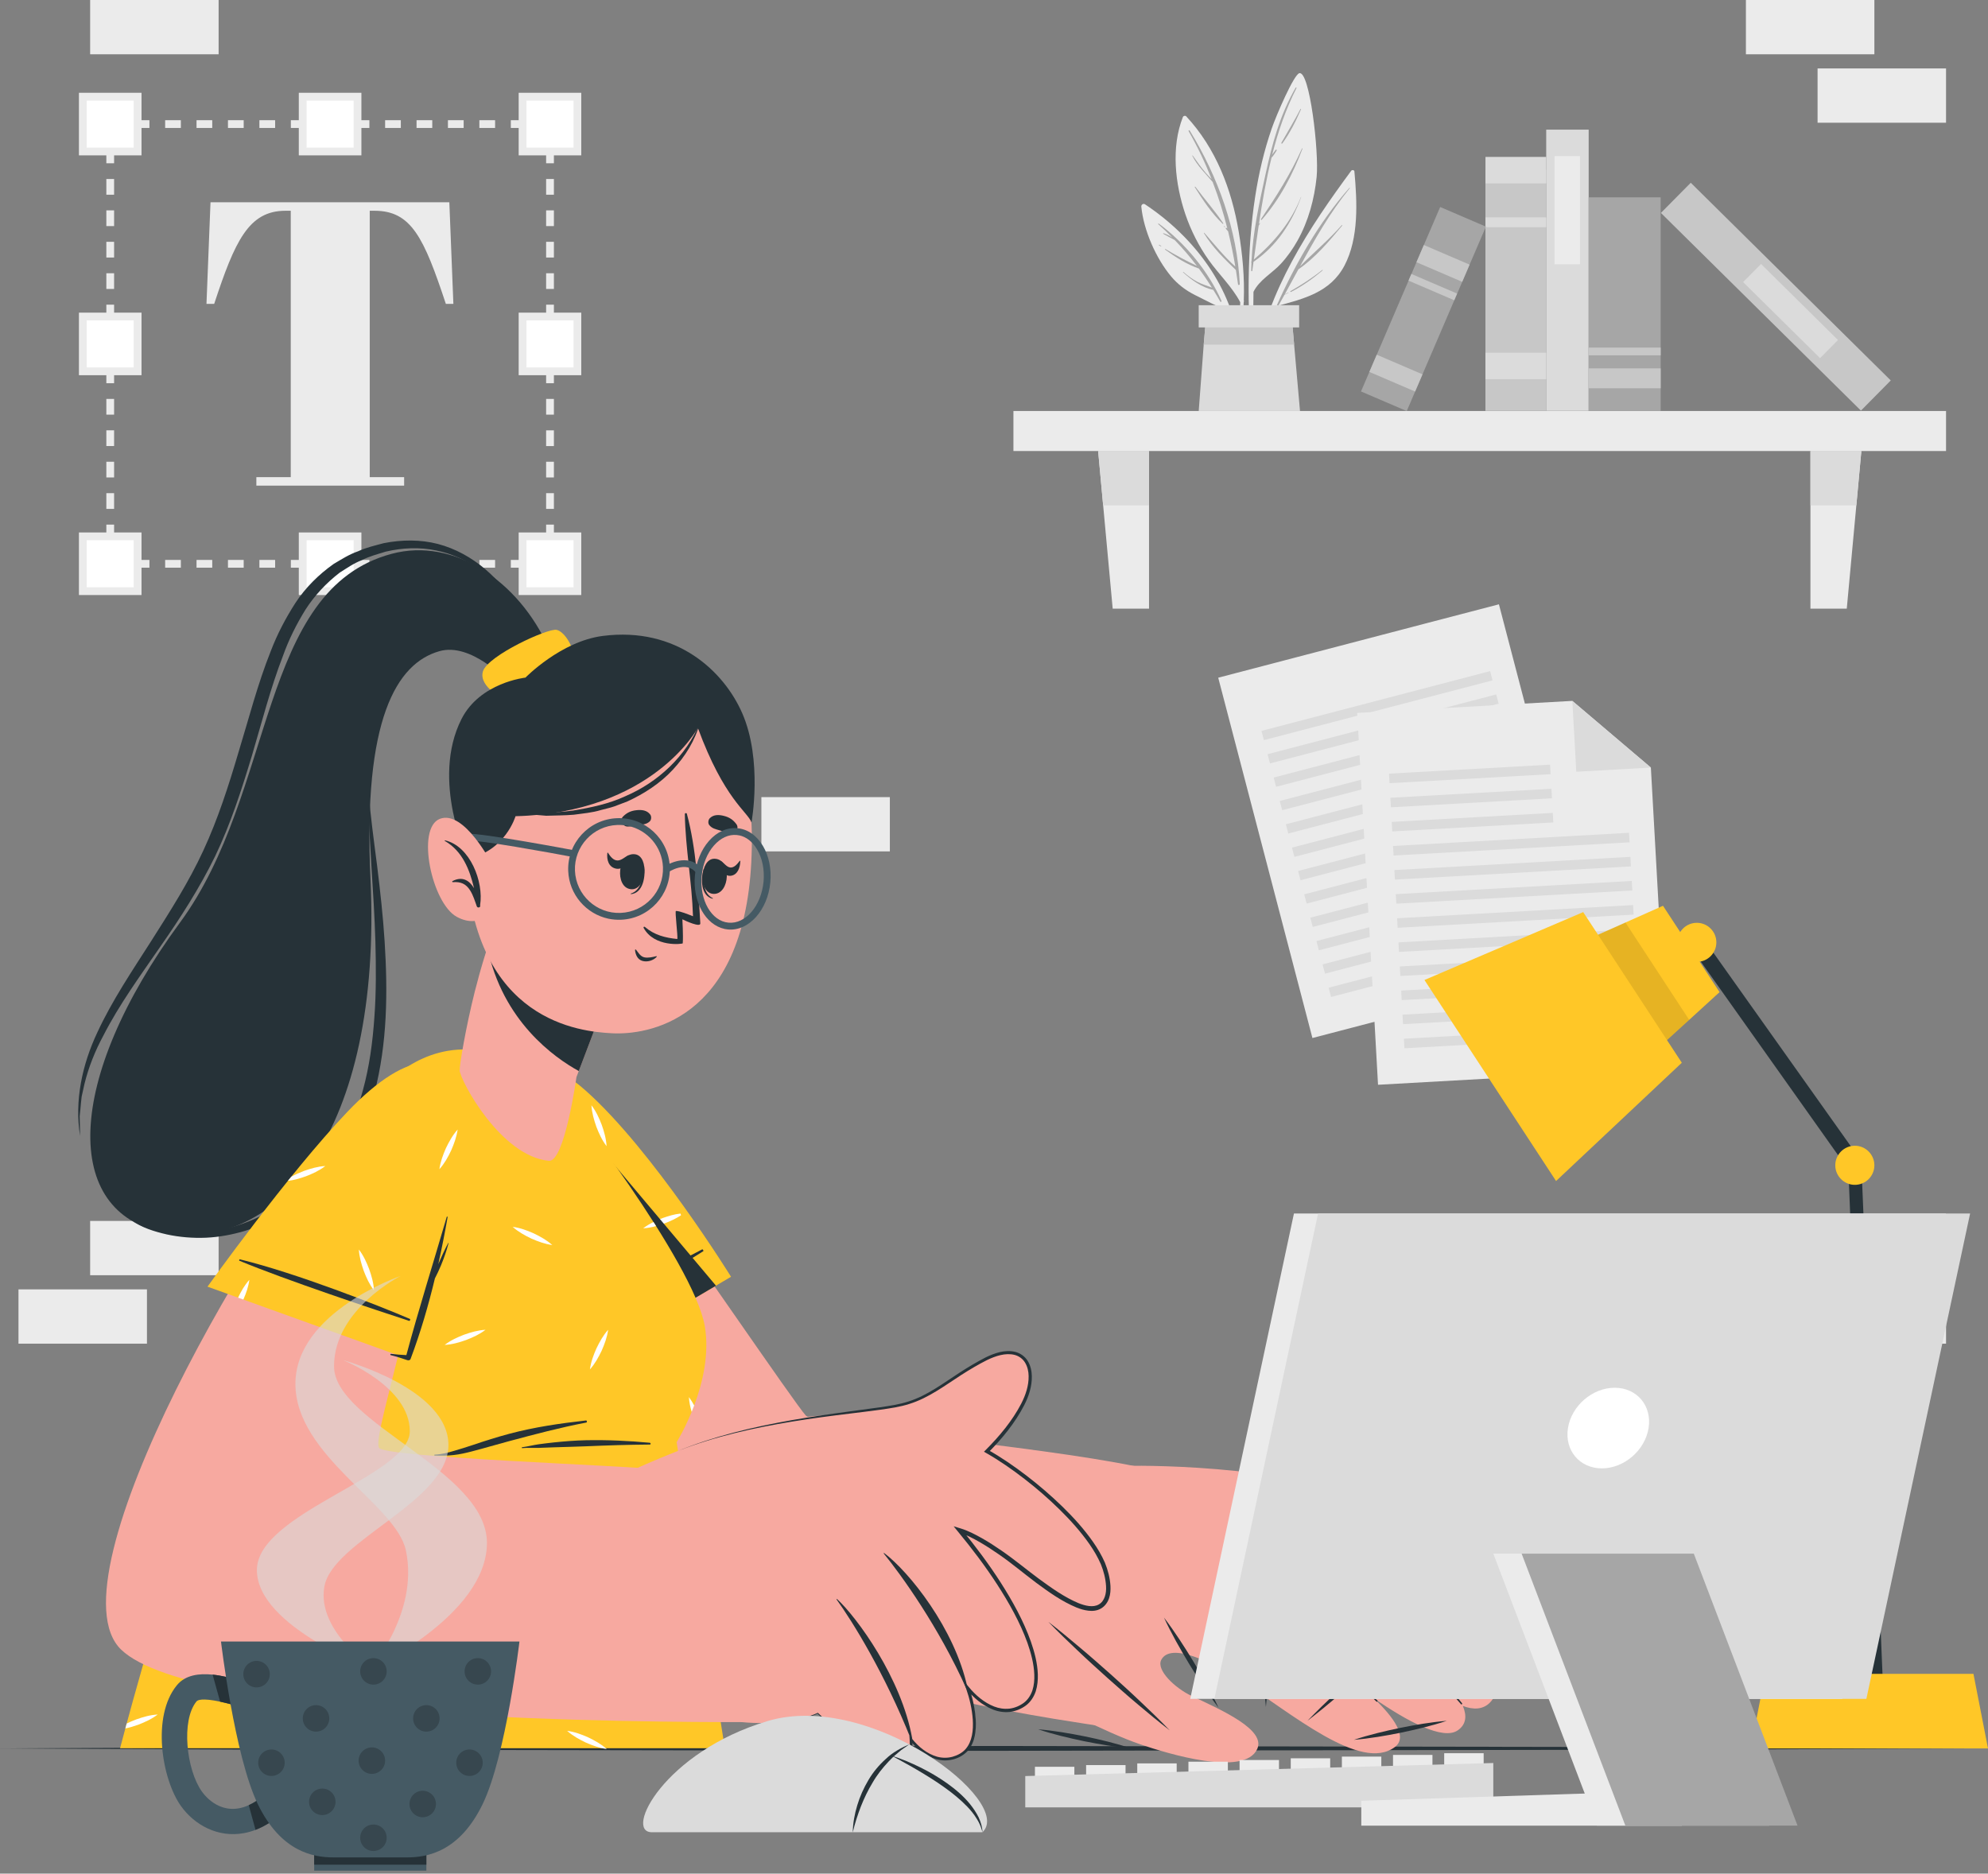 <?xml version="1.0" encoding="UTF-8"?> <svg xmlns="http://www.w3.org/2000/svg" width="122" height="115" viewBox="0 0 122 115" fill="none"><rect x="0" y="0" width="122" height="115" fill="#808080" stroke="none"/><g clip-path="url(#clip0_400_187)"><path d="M33.992 34.843H33.277V34.367H33.515V34.128H33.992V34.843Z" fill="#EBEBEB"></path><path d="M32.312 34.843H31.348V34.367H32.312V34.843ZM30.383 34.843H29.418V34.367H30.383V34.843ZM28.454 34.843H27.489V34.367H28.454V34.843ZM26.527 34.843H25.563V34.367H26.527V34.843ZM24.598 34.843H23.634V34.367H24.598V34.843ZM22.669 34.843H21.704V34.367H22.669V34.843ZM20.74 34.843H19.775V34.367H20.74V34.843ZM18.813 34.843H17.849V34.367H18.813V34.843ZM16.884 34.843H15.919V34.367H16.884V34.843ZM14.955 34.843H13.99V34.367H14.955V34.843ZM13.025 34.843H12.061V34.367H13.025V34.843ZM11.099 34.843H10.135V34.367H11.099V34.843ZM9.17 34.843H8.205V34.367H9.17V34.843Z" fill="#EBEBEB"></path><path d="M7.241 34.843H6.526V34.128H7.002V34.367H7.241V34.843Z" fill="#EBEBEB"></path><path d="M7.002 33.164H6.526V32.199H7.002V33.164ZM7.002 31.235H6.526V30.27H7.002V31.235ZM7.002 29.305H6.526V28.341H7.002V29.305ZM7.002 27.376H6.526V26.412H7.002V27.376ZM7.002 25.45H6.526V24.485H7.002V25.45ZM7.002 23.52H6.526V22.556H7.002V23.52ZM7.002 21.591H6.526V20.627H7.002V21.591ZM7.002 19.665H6.526V18.7H7.002V19.665ZM7.002 17.736H6.526V16.771H7.002V17.736ZM7.002 15.806H6.526V14.842H7.002V15.806ZM7.002 13.877H6.526V12.912H7.002V13.877ZM7.002 11.951H6.526V10.986H7.002V11.951ZM7.002 10.021H6.526V9.057H7.002V10.021Z" fill="#EBEBEB"></path><path d="M7.002 8.092H6.526V7.378H7.241V7.854H7.002V8.092Z" fill="#EBEBEB"></path><path d="M32.312 7.854H31.348V7.378H32.312V7.854ZM30.383 7.854H29.418V7.378H30.383V7.854ZM28.454 7.854H27.489V7.378H28.454V7.854ZM26.527 7.854H25.563V7.378H26.527V7.854ZM24.598 7.854H23.634V7.378H24.598V7.854ZM22.669 7.854H21.704V7.378H22.669V7.854ZM20.74 7.854H19.775V7.378H20.74V7.854ZM18.813 7.854H17.849V7.378H18.813V7.854ZM16.884 7.854H15.919V7.378H16.884V7.854ZM14.955 7.854H13.99V7.378H14.955V7.854ZM13.025 7.854H12.061V7.378H13.025V7.854ZM11.099 7.854H10.135V7.378H11.099V7.854ZM9.17 7.854H8.205V7.378H9.17V7.854Z" fill="#EBEBEB"></path><path d="M33.992 8.092H33.515V7.854H33.277V7.378H33.992V8.092Z" fill="#EBEBEB"></path><path d="M33.992 33.164H33.515V32.199H33.992V33.164ZM33.992 31.235H33.515V30.27H33.992V31.235ZM33.992 29.305H33.515V28.341H33.992V29.305ZM33.992 27.379H33.515V26.414H33.992V27.379ZM33.992 25.45H33.515V24.485H33.992V25.45ZM33.992 23.52H33.515V22.556H33.992V23.52ZM33.992 21.591H33.515V20.627H33.992V21.591ZM33.992 19.665H33.515V18.7H33.992V19.665ZM33.992 17.736H33.515V16.771H33.992V17.736ZM33.992 15.806H33.515V14.842H33.992V15.806ZM33.992 13.877H33.515V12.912H33.992V13.877ZM33.992 11.951H33.515V10.986H33.992V11.951ZM33.992 10.021H33.515V9.057H33.992V10.021Z" fill="#EBEBEB"></path><path d="M8.446 32.923H5.082V36.287H8.446V32.923Z" fill="white"></path><path d="M8.685 36.522H4.844V32.681H8.685V36.522ZM5.32 36.046H8.205V33.158H5.32V36.046Z" fill="#EBEBEB"></path><path d="M8.446 19.43H5.082V22.794H8.446V19.43Z" fill="white"></path><path d="M8.685 23.029H4.844V19.189H8.685V23.029ZM5.32 22.553H8.205V19.665H5.32V22.553Z" fill="#EBEBEB"></path><path d="M8.447 5.934H5.082V9.298H8.447V5.934Z" fill="white"></path><path d="M8.685 9.536H4.844V5.695H8.685V9.536ZM5.32 9.06H8.205V6.175H5.32V9.06Z" fill="#EBEBEB"></path><path d="M35.436 32.923H32.071V36.287H35.436V32.923Z" fill="white"></path><path d="M35.671 36.522H31.83V32.681H35.671V36.522ZM32.309 36.046H35.197V33.158H32.309V36.046Z" fill="#EBEBEB"></path><path d="M35.436 19.43H32.071V22.794H35.436V19.43Z" fill="white"></path><path d="M35.671 23.029H31.83V19.189H35.671V23.029ZM32.309 22.553H35.197V19.665H32.309V22.553Z" fill="#EBEBEB"></path><path d="M35.436 5.934H32.071V9.298H35.436V5.934Z" fill="white"></path><path d="M35.671 9.536H31.83V5.695H35.671V9.536ZM32.309 9.06H35.197V6.175H32.309V9.06Z" fill="#EBEBEB"></path><path d="M21.942 5.934H18.578V9.298H21.942V5.934Z" fill="white"></path><path d="M22.178 9.536H18.337V5.695H22.178V9.536ZM18.816 9.06H21.704V6.175H18.816V9.06Z" fill="#EBEBEB"></path><path d="M21.942 32.923H18.578V36.287H21.942V32.923Z" fill="white"></path><path d="M22.178 36.522H18.337V32.681H22.178V36.522ZM18.816 36.046H21.704V33.158H18.816V36.046Z" fill="#EBEBEB"></path><path d="M27.834 18.65H27.361C26.018 14.601 25.25 12.936 22.987 12.936H22.69V29.285H24.801V29.806H15.732V29.285H17.843V12.936H17.518C15.258 12.936 14.413 14.8 13.145 18.65H12.671L12.918 12.415H27.575L27.823 18.65H27.834Z" fill="#EBEBEB"></path><path d="M13.416 74.938H5.532V78.27H13.416V74.938Z" fill="#EBEBEB"></path><path d="M54.609 48.926H46.725V52.257H54.609V48.926Z" fill="#EBEBEB"></path><path d="M9.018 79.139H1.134V82.471H9.018V79.139Z" fill="#EBEBEB"></path><path d="M119.425 79.139H111.541V82.471H119.425V79.139Z" fill="#EBEBEB"></path><path d="M115.027 0H107.143V3.332H115.027V0Z" fill="#EBEBEB"></path><path d="M119.425 4.201H111.541V7.533H119.425V4.201Z" fill="#EBEBEB"></path><path d="M13.416 0H5.532V3.332H13.416V0Z" fill="#EBEBEB"></path><path d="M119.425 25.226H62.192V27.683H119.425V25.226Z" fill="#EBEBEB"></path><path d="M70.514 37.359H68.284L67.391 27.686H70.514V37.359Z" fill="#EBEBEB"></path><path d="M111.103 37.359H113.333L114.229 27.686H111.103V37.359Z" fill="#EBEBEB"></path><path d="M67.391 27.686H70.514V31.017H67.697L67.391 27.686Z" fill="#DBDBDB"></path><path d="M114.226 27.686L113.92 31.017H111.106V27.686H114.226Z" fill="#DBDBDB"></path><path d="M82.918 10.486C80.378 13.925 77.731 17.917 77.085 22.231C77.076 22.297 77.183 22.318 77.198 22.252C77.493 21.07 77.865 19.921 78.321 18.798C79.991 18.34 81.628 17.962 82.507 16.303C83.4 14.601 83.287 12.379 83.117 10.522C83.105 10.423 82.971 10.417 82.918 10.483V10.486Z" fill="#EBEBEB"></path><path d="M78.344 18.766C79.484 16.205 80.949 13.636 82.81 11.531C82.822 11.516 82.843 11.537 82.831 11.552C81.613 13.052 80.687 14.684 79.782 16.345C80.622 15.491 81.545 14.726 82.34 13.82C82.355 13.803 82.381 13.829 82.367 13.847C81.575 14.797 80.711 15.827 79.681 16.53C79.404 17.039 79.124 17.551 78.844 18.063C78.913 18.024 78.984 17.989 79.056 17.956C79.068 17.95 79.08 17.968 79.068 17.974C78.99 18.012 78.913 18.054 78.829 18.09C78.695 18.331 78.564 18.575 78.425 18.816C78.395 18.87 78.32 18.822 78.344 18.769V18.766Z" fill="#A6A6A6"></path><path d="M79.193 17.872C79.874 17.482 80.529 17.063 81.143 16.571C81.161 16.556 81.184 16.58 81.166 16.595C80.565 17.104 79.925 17.56 79.222 17.92C79.19 17.935 79.163 17.89 79.196 17.872H79.193Z" fill="#A6A6A6"></path><path d="M76.808 22.19C76.814 22.243 76.903 22.24 76.9 22.187C76.912 20.767 76.9 19.341 76.924 17.912C77.287 17.176 78.07 16.771 78.612 16.182C79.005 15.756 79.339 15.277 79.625 14.77C80.297 13.568 80.661 12.219 80.801 10.852C80.95 9.334 80.375 4.32 79.735 4.493C79.401 4.582 78.326 7.065 78.044 7.887C77.576 9.239 77.249 10.638 77.031 12.049C76.513 15.393 76.555 18.826 76.808 22.187V22.19Z" fill="#EBEBEB"></path><path d="M76.796 16.062C76.796 16.062 76.799 16.059 76.802 16.056C76.88 14.258 77.284 12.445 77.663 10.7C78.07 8.822 78.547 7.053 79.514 5.38C79.532 5.35 79.58 5.377 79.562 5.407C78.904 6.702 78.434 8.077 78.073 9.492C78.139 9.39 78.216 9.295 78.285 9.2C78.312 9.161 78.374 9.2 78.347 9.236C78.252 9.378 78.166 9.542 78.047 9.661C78.044 9.664 78.038 9.667 78.035 9.667C77.701 11.01 77.463 12.383 77.258 13.752C77.273 13.734 77.287 13.716 77.302 13.698C77.314 13.687 77.329 13.701 77.323 13.713C77.299 13.758 77.27 13.803 77.243 13.85C77.139 14.547 77.043 15.241 76.948 15.928C78.187 14.871 79.243 13.624 79.839 12.088C79.839 12.082 79.854 12.085 79.851 12.091C79.267 13.684 78.347 15.101 76.927 16.068C76.9 16.253 76.877 16.438 76.85 16.622C76.844 16.661 76.784 16.649 76.784 16.613C76.784 16.449 76.793 16.286 76.799 16.122C76.781 16.107 76.772 16.08 76.796 16.062Z" fill="#A6A6A6"></path><path d="M77.38 13.457C78.327 12.046 79.208 10.673 79.902 9.113C79.91 9.095 79.94 9.107 79.931 9.125C79.348 10.676 78.532 12.245 77.427 13.493C77.404 13.52 77.362 13.484 77.38 13.457Z" fill="#A6A6A6"></path><path d="M78.636 8.765C79.029 8.071 79.44 7.398 79.809 6.69C79.818 6.669 79.848 6.69 79.839 6.708C79.529 7.431 79.16 8.164 78.696 8.801C78.669 8.836 78.612 8.807 78.636 8.765Z" fill="#A6A6A6"></path><path d="M78.485 9.069C78.485 9.069 78.494 9.081 78.485 9.081C78.475 9.081 78.475 9.069 78.485 9.069Z" fill="#A6A6A6"></path><path d="M76.111 18.551C76.088 19.492 75.986 20.433 75.781 21.35C75.796 21.451 75.811 21.552 75.826 21.657C76.123 20.639 76.278 19.593 76.326 18.537C76.341 18.507 76.35 18.477 76.329 18.441C76.382 17.03 76.251 15.607 76.016 14.21C75.576 11.6 74.614 9.096 72.795 7.139C72.738 7.08 72.622 7.11 72.592 7.181C71.857 9.048 72.113 11.278 72.741 13.142C73.081 14.145 73.569 15.11 74.185 15.973C74.81 16.851 75.605 17.593 76.114 18.554L76.111 18.551Z" fill="#EBEBEB"></path><path d="M73.009 8.012C74.733 10.813 75.936 14.133 76.082 17.441C76.082 17.5 75.986 17.515 75.978 17.456C75.936 17.158 75.891 16.863 75.844 16.571C75.129 15.887 74.397 15.166 73.884 14.312C73.876 14.297 73.896 14.279 73.908 14.294C74.531 15.002 75.108 15.732 75.811 16.363C75.686 15.63 75.54 14.913 75.367 14.201C75.32 14.148 75.275 14.094 75.23 14.041C75.2 14.005 75.251 13.954 75.281 13.99C75.296 14.005 75.308 14.02 75.323 14.035C75.078 13.061 74.781 12.108 74.42 11.171C73.98 10.646 73.491 10.194 73.17 9.563C73.161 9.548 73.182 9.536 73.194 9.548C73.45 9.908 73.7 10.271 73.992 10.608C74.108 10.742 74.236 10.867 74.355 10.995C73.962 9.995 73.497 9.015 72.944 8.05C72.92 8.006 72.985 7.97 73.009 8.012Z" fill="#A6A6A6"></path><path d="M73.357 11.466C73.914 12.216 74.551 12.933 75.069 13.707C75.084 13.728 75.052 13.752 75.034 13.734C74.367 13.109 73.804 12.255 73.322 11.486C73.307 11.463 73.343 11.442 73.36 11.466H73.357Z" fill="#A6A6A6"></path><path d="M75.147 13.883L75.171 13.907C75.188 13.925 75.162 13.949 75.144 13.934L75.12 13.91C75.102 13.892 75.129 13.868 75.147 13.883Z" fill="#A6A6A6"></path><path d="M70.041 12.686C70.18 14.127 70.937 15.848 71.863 16.959C72.273 17.45 72.768 17.825 73.339 18.111C73.98 18.427 74.649 18.793 75.31 19.052C75.62 19.841 75.855 20.668 76.007 21.529C76.028 21.457 76.049 21.383 76.07 21.308C75.644 17.661 73.286 14.544 70.267 12.54C70.16 12.469 70.029 12.561 70.041 12.683V12.686Z" fill="#EBEBEB"></path><path d="M71.083 13.764C71.062 13.746 71.089 13.707 71.112 13.725C72.711 14.91 74.155 16.64 74.959 18.465C74.98 18.516 74.912 18.557 74.885 18.51C74.745 18.263 74.602 18.024 74.456 17.789C73.768 17.658 73.113 17.176 72.604 16.715C72.589 16.703 72.61 16.682 72.625 16.694C72.893 16.929 73.179 17.143 73.497 17.307C73.777 17.45 74.081 17.539 74.373 17.652C74.117 17.247 73.852 16.857 73.572 16.482C72.83 16.229 72.125 15.774 71.499 15.318C71.479 15.303 71.499 15.271 71.52 15.285C72.154 15.666 72.783 16.003 73.447 16.316C73.03 15.762 72.577 15.238 72.089 14.732C71.854 14.607 71.619 14.485 71.389 14.351C71.371 14.339 71.383 14.309 71.404 14.315C71.586 14.374 71.77 14.47 71.94 14.577C71.666 14.3 71.386 14.029 71.086 13.764H71.083Z" fill="#A6A6A6"></path><path d="M71.148 15.024C71.19 15.05 71.228 15.074 71.264 15.107C71.276 15.116 71.261 15.131 71.249 15.125C71.205 15.107 71.169 15.083 71.127 15.056C71.106 15.044 71.127 15.009 71.148 15.024Z" fill="#A6A6A6"></path><path d="M79.779 25.227H73.563L73.869 21.154L73.986 19.823H79.303L79.419 21.154L79.779 25.227Z" fill="#DBDBDB"></path><path d="M79.419 21.154H73.869L73.985 19.823H79.303L79.419 21.154Z" fill="#C7C7C7"></path><path d="M79.726 18.733H73.563V20.096H79.726V18.733Z" fill="#DBDBDB"></path><path d="M94.886 25.22V10.423H91.158V25.22H94.886Z" fill="#C7C7C7"></path><path d="M94.889 11.257V9.631H91.161V11.257H94.889Z" fill="#DBDBDB"></path><path d="M94.889 13.945V13.341H91.161V13.945H94.889Z" fill="#DBDBDB"></path><path d="M94.886 23.276V21.651H91.158V23.276H94.886Z" fill="#DBDBDB"></path><path d="M97.494 25.218V7.958H94.889V25.218H97.494Z" fill="#DBDBDB"></path><path d="M96.961 16.22V9.581H95.398V16.22H96.961Z" fill="#EBEBEB"></path><path d="M116.033 23.351L103.759 11.217L101.927 13.069L114.202 25.203L116.033 23.351Z" fill="#C7C7C7"></path><path d="M112.794 20.87L108.072 16.202L106.973 17.314L111.695 21.982L112.794 20.87Z" fill="#DBDBDB"></path><path d="M101.912 25.224V12.112H97.491V25.224H101.912Z" fill="#A6A6A6"></path><path d="M101.912 23.83V22.609H97.491V23.83H101.912Z" fill="#C7C7C7"></path><path d="M101.912 21.809V21.335H97.491V21.809H101.912Z" fill="#C7C7C7"></path><path d="M86.329 25.231L91.188 13.91L88.381 12.705L83.522 24.026L86.329 25.231Z" fill="#A6A6A6"></path><path d="M86.843 24.032L87.296 22.976L84.489 21.771L84.036 22.827L86.843 24.032Z" fill="#C7C7C7"></path><path d="M89.733 17.298L90.186 16.242L87.379 15.037L86.925 16.093L89.733 17.298Z" fill="#C7C7C7"></path><path d="M89.244 18.429L89.42 18.019L86.613 16.814L86.437 17.224L89.244 18.429Z" fill="#C7C7C7"></path><path d="M97.771 59.206L80.541 63.711L74.76 41.596L87.55 38.249L91.986 37.091L93.088 41.304L97.771 59.206Z" fill="#EBEBEB"></path><path d="M77.562 45.427L91.596 41.759L91.447 41.191L77.414 44.86L77.562 45.427Z" fill="#DBDBDB"></path><path d="M77.934 46.858L91.968 43.19L91.82 42.622L77.786 46.291L77.934 46.858Z" fill="#DBDBDB"></path><path d="M78.311 48.292L92.345 44.623L92.196 44.056L78.163 47.724L78.311 48.292Z" fill="#DBDBDB"></path><path d="M78.685 49.728L92.719 46.06L92.57 45.492L78.536 49.161L78.685 49.728Z" fill="#DBDBDB"></path><path d="M79.061 51.159L93.094 47.49L92.946 46.923L78.912 50.592L79.061 51.159Z" fill="#DBDBDB"></path><path d="M79.434 52.593L93.468 48.924L93.319 48.357L79.285 52.025L79.434 52.593Z" fill="#DBDBDB"></path><path d="M79.809 54.026L93.843 50.358L93.695 49.791L79.661 53.459L79.809 54.026Z" fill="#DBDBDB"></path><path d="M80.186 55.459L94.22 51.791L94.071 51.223L80.038 54.892L80.186 55.459Z" fill="#DBDBDB"></path><path d="M80.562 56.893L94.596 53.224L94.448 52.657L80.414 56.325L80.562 56.893Z" fill="#DBDBDB"></path><path d="M80.935 58.327L94.969 54.658L94.821 54.09L80.787 57.759L80.935 58.327Z" fill="#DBDBDB"></path><path d="M81.312 59.76L95.346 56.091L95.197 55.524L81.163 59.192L81.312 59.76Z" fill="#DBDBDB"></path><path d="M81.684 61.191L95.718 57.522L95.57 56.955L81.536 60.623L81.684 61.191Z" fill="#DBDBDB"></path><path d="M102.344 65.586L84.567 66.581L83.289 43.757L96.491 43.019L101.311 47.112L102.344 65.586Z" fill="#EBEBEB"></path><path d="M96.491 43.019L101.311 47.112L96.735 47.368L96.491 43.019Z" fill="#DBDBDB"></path><path d="M85.274 48.07L95.158 47.517L95.126 46.932L85.241 47.484L85.274 48.07Z" fill="#DBDBDB"></path><path d="M85.358 49.551L95.242 48.998L95.209 48.413L85.325 48.965L85.358 49.551Z" fill="#DBDBDB"></path><path d="M85.44 51.031L95.324 50.479L95.291 49.893L85.407 50.446L85.44 51.031Z" fill="#DBDBDB"></path><path d="M85.52 52.51L100.003 51.7L99.97 51.115L85.488 51.924L85.52 52.51Z" fill="#DBDBDB"></path><path d="M85.605 53.987L100.087 53.178L100.055 52.592L85.572 53.402L85.605 53.987Z" fill="#DBDBDB"></path><path d="M85.689 55.465L100.172 54.656L100.139 54.07L85.656 54.88L85.689 55.465Z" fill="#DBDBDB"></path><path d="M85.77 56.946L100.253 56.136L100.22 55.551L85.737 56.36L85.77 56.946Z" fill="#DBDBDB"></path><path d="M85.852 58.426L100.334 57.617L100.302 57.031L85.819 57.841L85.852 58.426Z" fill="#DBDBDB"></path><path d="M85.936 59.904L100.419 59.095L100.386 58.509L85.903 59.319L85.936 59.904Z" fill="#DBDBDB"></path><path d="M86.02 61.385L100.503 60.575L100.47 59.99L85.987 60.799L86.02 61.385Z" fill="#DBDBDB"></path><path d="M86.102 62.862L100.584 62.053L100.551 61.467L86.069 62.277L86.102 62.862Z" fill="#DBDBDB"></path><path d="M86.186 64.341L100.668 63.531L100.636 62.945L86.153 63.755L86.186 64.341Z" fill="#DBDBDB"></path><path d="M0 107.313L15.071 107.239L30.139 107.212L60.281 107.164L90.42 107.212L105.488 107.239L120.559 107.313L105.488 107.385L90.42 107.411L60.281 107.462L30.139 107.411L15.071 107.385L0 107.313Z" fill="#263238"></path><path d="M33.679 39.785C31.845 35.668 27.865 32.967 24.036 33.992C15.828 36.186 16.944 48.595 11.049 56.619C3.93 66.31 3.841 74.459 10.04 75.641C16.986 76.966 23.473 69.519 22.735 53.922C22.273 44.168 24.328 40.714 26.968 39.967C28.91 39.416 31.077 41.765 31.077 41.765L33.679 39.785Z" fill="#263238"></path><path d="M22.616 48.541C22.577 50.093 22.717 51.641 22.794 53.186C22.895 54.731 22.991 56.27 23.038 57.813C23.077 59.352 23.089 60.891 22.976 62.422C22.872 63.949 22.669 65.473 22.264 66.938C21.871 68.403 21.273 69.823 20.362 71.032C19.445 72.223 18.26 73.277 16.965 74.099C15.661 74.917 14.172 75.465 12.618 75.623C11.844 75.706 11.055 75.697 10.278 75.581C9.891 75.525 9.504 75.441 9.128 75.331C8.753 75.221 8.375 75.096 8.042 74.882C8.682 75.346 9.465 75.59 10.239 75.766C11.022 75.936 11.832 76.001 12.642 75.968C13.451 75.93 14.255 75.781 15.035 75.548C15.812 75.31 16.557 74.971 17.259 74.569C17.962 74.167 18.62 73.691 19.23 73.164L19.68 72.762L20.109 72.342C20.395 72.059 20.668 71.752 20.916 71.431C21.91 70.142 22.547 68.641 22.97 67.117C23.777 64.041 23.8 60.876 23.604 57.783C23.506 56.232 23.333 54.69 23.145 53.153C22.946 51.617 22.738 50.087 22.61 48.541H22.616Z" fill="#263238"></path><path d="M31.878 37.404C31.208 36.555 30.482 35.751 29.633 35.102C28.779 34.465 27.805 33.995 26.778 33.789C25.754 33.572 24.691 33.619 23.672 33.858C23.172 34.015 22.66 34.143 22.199 34.385C21.707 34.569 21.285 34.873 20.847 35.147C20.028 35.778 19.314 36.537 18.748 37.415C18.2 38.303 17.724 39.246 17.367 40.25C16.601 42.233 16.069 44.326 15.452 46.404C14.824 48.479 14.157 50.557 13.207 52.543C12.246 54.514 11.061 56.351 9.822 58.125C8.596 59.906 7.321 61.648 6.348 63.553C5.839 64.494 5.44 65.491 5.184 66.527L5.011 67.31C4.975 67.575 4.957 67.843 4.931 68.108L4.889 68.51L4.898 68.912L4.916 69.722C4.561 67.578 5.044 65.336 5.973 63.368C6.893 61.383 8.119 59.578 9.277 57.762C10.432 55.943 11.591 54.133 12.481 52.198C13.374 50.271 14.032 48.223 14.639 46.163C15.271 44.105 15.803 42 16.619 39.958C17.009 38.934 17.527 37.942 18.129 37.008C18.742 36.073 19.555 35.263 20.475 34.614C20.96 34.328 21.434 34.021 21.966 33.84C22.476 33.602 23.02 33.482 23.556 33.337C24.649 33.122 25.792 33.107 26.873 33.387C27.954 33.67 28.936 34.224 29.773 34.929C30.61 35.638 31.285 36.504 31.878 37.404Z" fill="#263238"></path><path d="M35.257 40.562C35.26 39.779 34.674 38.785 34.165 38.66C33.655 38.532 29.94 40.232 29.639 41.203C29.338 42.173 31.029 42.983 31.029 42.983L35.257 40.562Z" fill="#FFC727"></path><path d="M31.586 71.469C33.742 84.376 36.966 94.677 40.378 97.339C43.129 99.489 47.107 101.162 51.23 102.442C56.068 103.94 61.13 104.907 64.685 105.497C66.084 105.729 67.251 105.899 68.079 106.024C70.127 106.325 74.608 92.998 73.283 91.221C72.976 90.816 71.645 90.411 69.761 90.015C63.416 88.69 50.135 87.651 49.441 86.871C48.72 86.058 42.337 76.683 37.183 69.442C33.575 64.375 30.392 64.315 31.586 71.472V71.469Z" fill="#F7A9A0"></path><path d="M64.056 104.315C64.304 104.455 67.811 106.328 69.996 107.069C71.628 107.623 76.368 109.085 77.153 107.349C77.692 106.167 75.007 104.976 73.125 104.092C72.134 103.627 70.937 102.514 71.264 101.88C71.836 100.769 74.382 102.022 76.046 103.091C79.264 105.158 83.513 108.811 85.606 107.224C86.395 106.622 85.561 105.431 84.317 104.24C86.362 105.652 88.556 106.834 89.462 106.203C89.98 105.842 90.027 105.321 89.774 104.708C90.414 104.949 90.989 104.931 91.409 104.526C92.123 103.842 91.838 102.77 91.138 101.656C91.379 101.641 91.599 101.528 91.778 101.275C93.323 99.132 86.359 92.474 83.879 91.769C76.585 89.688 68.713 89.979 68.713 89.979C65.715 92.165 64.047 104.306 64.053 104.312L64.056 104.315Z" fill="#F7A9A0"></path><path d="M75.203 97.926C76.927 98.274 78.627 98.974 80.035 100.036C81.703 101.293 82.998 102.969 84.528 104.374C84.57 104.413 84.507 104.476 84.466 104.437C83.748 103.713 82.953 103.058 82.209 102.362C81.482 101.683 80.768 100.977 79.997 100.349C78.58 99.203 76.975 98.369 75.194 97.952C75.177 97.949 75.183 97.92 75.203 97.923V97.926Z" fill="#263238"></path><path d="M76.716 94.856C78.63 95.472 80.592 96.094 82.349 97.092C84.272 98.182 85.74 99.885 87.184 101.525C88.05 102.511 88.899 103.514 89.721 104.538C89.756 104.58 89.697 104.645 89.661 104.601C88.196 102.907 86.681 101.254 85.118 99.655C83.644 98.149 81.98 96.973 80.047 96.136C78.958 95.666 77.832 95.276 76.71 94.892C76.689 94.886 76.698 94.85 76.719 94.859L76.716 94.856Z" fill="#263238"></path><path d="M78.907 92.212C80.771 92.683 82.399 93.085 84.022 94.168C86.169 95.6 88.199 97.947 88.911 98.777C89.697 99.694 90.453 100.638 91.194 101.594C91.224 101.632 91.159 101.686 91.126 101.647C89.429 99.557 87.589 97.559 85.636 95.705C84.701 94.817 83.68 94.037 82.519 93.475C81.369 92.918 80.128 92.576 78.904 92.224C78.895 92.224 78.898 92.209 78.907 92.212Z" fill="#263238"></path><path d="M33.638 84.984L44.862 78.365C44.862 78.365 40.072 70.624 35.978 66.971C31.884 63.318 30.235 66.185 30.854 71.493C31.476 76.802 33.638 84.984 33.638 84.984Z" fill="#FFC727"></path><path d="M37.321 81.616C37.258 82.078 37.103 82.498 36.922 82.905C36.889 82.971 36.859 83.039 36.826 83.105L36.365 83.376C36.433 83.167 36.517 82.962 36.606 82.76C36.797 82.358 37.011 81.965 37.321 81.616ZM32.75 75.7C32.343 75.519 31.923 75.361 31.461 75.301C31.809 75.611 32.203 75.825 32.605 76.019C33.012 76.198 33.432 76.355 33.894 76.418C33.545 76.108 33.152 75.894 32.75 75.7ZM36.597 69.156C36.758 69.573 36.942 69.981 37.225 70.35C37.198 69.883 37.073 69.454 36.925 69.034C36.764 68.617 36.579 68.21 36.296 67.84C36.323 68.305 36.451 68.737 36.597 69.156ZM41.757 74.486C41.376 74.524 41.015 74.64 40.667 74.76C40.244 74.92 39.845 75.108 39.47 75.388C39.938 75.361 40.366 75.233 40.789 75.087C41.137 74.953 41.477 74.798 41.792 74.593C41.786 74.554 41.772 74.518 41.76 74.486H41.757Z" fill="white"></path><path d="M43.093 76.683C41.295 77.603 36.493 80.243 33.608 82.39C33.59 82.402 33.635 82.479 33.653 82.467C36.332 81.065 41.45 77.874 43.159 76.796C43.192 76.775 43.129 76.668 43.096 76.683H43.093Z" fill="#263238"></path><path d="M43.939 78.913L33.641 84.984C33.641 84.984 31.479 76.805 30.854 71.493C30.455 68.067 31 65.658 32.539 65.363L43.939 78.913Z" fill="#263238"></path><path d="M44.481 107.301H7.369C7.369 107.301 15.428 76.174 22.89 67.409C23.056 67.206 23.229 67.016 23.401 66.837C23.437 66.795 23.467 66.766 23.503 66.73C24.146 66.057 24.819 65.551 25.495 65.188C25.626 65.116 25.757 65.05 25.893 64.991C28.767 63.669 31.8 64.765 33.992 66.64C34.688 67.236 42.554 77.469 43.248 81.372C43.849 84.817 41.524 88.517 41.524 88.517L44.481 107.301Z" fill="#FFC727"></path><path d="M28.081 69.332C28.019 69.793 27.861 70.213 27.683 70.621C27.492 71.023 27.275 71.416 26.965 71.764C27.028 71.303 27.185 70.883 27.364 70.475C27.558 70.073 27.772 69.68 28.081 69.332ZM22.499 86.755C22.317 87.163 22.16 87.582 22.1 88.044C22.41 87.696 22.624 87.303 22.818 86.901C22.996 86.493 23.154 86.073 23.217 85.612C22.907 85.96 22.693 86.353 22.499 86.755ZM17.911 104.937C17.73 105.345 17.575 105.765 17.512 106.226C17.822 105.878 18.036 105.485 18.23 105.083C18.408 104.675 18.566 104.255 18.629 103.794C18.319 104.142 18.105 104.535 17.911 104.937ZM36.602 82.762C36.421 83.17 36.263 83.59 36.203 84.052C36.513 83.703 36.727 83.31 36.921 82.908C37.1 82.5 37.258 82.081 37.32 81.619C37.01 81.967 36.796 82.36 36.602 82.762ZM42.486 94.639C42.31 95.041 42.155 95.454 42.093 95.913C42.283 95.696 42.441 95.463 42.578 95.222L42.486 94.639ZM28.352 103.088C28.171 103.496 28.013 103.916 27.953 104.377C28.263 104.029 28.477 103.636 28.671 103.234C28.85 102.826 29.008 102.406 29.07 101.945C28.76 102.293 28.546 102.686 28.352 103.088ZM32.75 75.7C32.342 75.519 31.922 75.361 31.461 75.301C31.809 75.611 32.202 75.825 32.604 76.019C33.012 76.197 33.432 76.355 33.893 76.418C33.545 76.108 33.152 75.894 32.75 75.7ZM35.2 90.479C34.792 90.298 34.373 90.14 33.911 90.081C34.259 90.39 34.652 90.605 35.054 90.798C35.462 90.977 35.882 91.134 36.343 91.197C35.995 90.887 35.602 90.673 35.2 90.479ZM36.093 106.634C35.685 106.453 35.266 106.295 34.804 106.235C35.153 106.545 35.546 106.759 35.947 106.953C36.355 107.131 36.775 107.289 37.237 107.352C36.888 107.042 36.495 106.828 36.093 106.634ZM18.143 93.037C17.735 92.855 17.316 92.698 16.854 92.638C17.203 92.948 17.596 93.162 17.997 93.356C18.405 93.534 18.825 93.692 19.287 93.754C18.938 93.445 18.545 93.23 18.143 93.037ZM42.277 85.751C42.298 86.067 42.361 86.365 42.447 86.657C42.498 86.531 42.551 86.4 42.602 86.267C42.509 86.091 42.402 85.918 42.277 85.751ZM41.554 102.99C41.715 103.407 41.899 103.815 42.182 104.184C42.155 103.716 42.03 103.288 41.881 102.868C41.72 102.451 41.536 102.043 41.253 101.674C41.28 102.138 41.408 102.57 41.554 102.99ZM22.323 78.008C22.484 78.424 22.669 78.832 22.952 79.201C22.925 78.734 22.8 78.305 22.651 77.885C22.49 77.469 22.306 77.061 22.023 76.692C22.05 77.156 22.178 77.588 22.323 78.008ZM28.215 93.281C28.376 93.698 28.561 94.106 28.844 94.475C28.817 94.007 28.692 93.579 28.543 93.159C28.382 92.742 28.198 92.334 27.915 91.965C27.942 92.43 28.067 92.861 28.215 93.281ZM12.213 99.507C12.373 99.923 12.558 100.331 12.841 100.7C12.814 100.233 12.689 99.804 12.54 99.384C12.379 98.968 12.195 98.56 11.912 98.191C11.939 98.655 12.064 99.087 12.213 99.507ZM35.066 98.822C35.483 98.661 35.891 98.476 36.26 98.194C35.793 98.22 35.364 98.345 34.944 98.494C34.527 98.655 34.12 98.84 33.75 99.122C34.215 99.096 34.646 98.971 35.066 98.822ZM13.558 87.053C13.511 87.195 13.46 87.332 13.412 87.472C13.478 87.451 13.54 87.431 13.606 87.407C14.023 87.246 14.431 87.061 14.8 86.776C14.362 86.799 13.957 86.916 13.558 87.053ZM40.104 75.004C39.886 75.111 39.675 75.236 39.47 75.391C39.743 75.376 40.005 75.325 40.262 75.254C40.208 75.17 40.154 75.087 40.104 75.004ZM22.514 98.822C22.931 98.661 23.339 98.476 23.708 98.194C23.241 98.22 22.812 98.345 22.392 98.494C21.975 98.655 21.567 98.84 21.198 99.122C21.663 99.096 22.094 98.968 22.514 98.822ZM8.363 105.533C8.164 105.61 7.967 105.69 7.774 105.786C7.747 105.893 7.72 105.994 7.693 106.089C7.964 106.033 8.223 105.952 8.482 105.86C8.899 105.699 9.307 105.515 9.679 105.232C9.212 105.259 8.783 105.384 8.363 105.533ZM28.603 82.247C29.019 82.087 29.427 81.902 29.796 81.619C29.329 81.646 28.9 81.771 28.48 81.92C28.064 82.081 27.656 82.265 27.287 82.548C27.751 82.521 28.183 82.396 28.603 82.247Z" fill="white"></path><path d="M35.954 87.186C34.379 87.362 32.801 87.591 31.267 87.999C30.505 88.202 29.755 88.44 29.008 88.693C28.636 88.818 28.26 88.934 27.885 89.044C27.498 89.16 27.084 89.268 26.677 89.282C26.641 89.282 26.641 89.339 26.677 89.339C27.07 89.348 27.448 89.354 27.841 89.306C28.213 89.265 28.585 89.181 28.948 89.086C29.725 88.887 30.49 88.654 31.264 88.449C32.825 88.032 34.385 87.618 35.971 87.315C36.046 87.3 36.025 87.175 35.951 87.184L35.954 87.186Z" fill="#263238"></path><path d="M39.875 88.553C38.577 88.431 37.255 88.371 35.951 88.398C35.296 88.413 34.647 88.464 33.995 88.532C33.682 88.565 33.373 88.604 33.063 88.645C32.721 88.693 32.387 88.785 32.045 88.827C32.009 88.83 32.009 88.886 32.045 88.883C32.369 88.854 32.697 88.877 33.021 88.869C33.349 88.857 33.673 88.845 34.001 88.833C34.653 88.812 35.308 88.797 35.96 88.77C37.267 88.714 38.568 88.672 39.878 88.663C39.949 88.663 39.943 88.562 39.878 88.556L39.875 88.553Z" fill="#263238"></path><path d="M21.964 67.938C16.078 74.241 2.897 96.892 7.438 101.254C12.008 105.646 40.429 105.699 45.499 105.699C47.806 105.699 43.078 90.512 40.604 90.206C38.544 89.949 23.565 89.464 23.259 88.86C22.913 88.175 24.872 82.649 26.599 73.315C28.454 63.312 24.563 65.155 21.964 67.938Z" fill="#F7A9A0"></path><path d="M48.81 87.088C53.925 86.377 55.348 86.978 59.346 84.084C61.969 82.185 64.309 83.045 62.812 86.064C60.364 91.001 53.957 93.305 51.507 93.466L48.812 87.091L48.81 87.088Z" fill="#F7A9A0"></path><path d="M35.224 92.013C35.224 92.013 40.974 88.821 46.347 87.523C50.066 86.624 58.76 85.216 66.319 93.77C68.704 96.467 68.829 100.281 65.173 98.003C62.336 96.235 60.808 94.469 58.906 93.936C58.906 93.936 59.948 99.358 57.926 101.171C57.024 101.981 54.505 104.133 52.308 105.53C52.308 105.53 51.876 105.134 51.397 104.55C51.397 104.55 49.349 106.066 45.493 105.697L35.221 92.013H35.224Z" fill="#F7A9A0"></path><path d="M50.033 87.231C51.811 88.157 55.544 90.185 58.024 92.906C60.775 95.928 65.265 102.493 63.011 104.503C61.359 105.976 59.427 103.621 59.427 103.621C59.427 103.621 60.71 106.727 58.926 107.73C57.301 108.644 55.916 106.733 55.916 106.733C55.916 106.733 56.372 108.748 54.636 109.329C52.549 110.025 51.939 105.685 49.215 104.565C48.604 104.315 50.033 87.231 50.033 87.231Z" fill="#F7A9A0"></path><path d="M54.261 95.324C55.788 96.47 58.593 99.962 59.37 103.58C59.388 103.663 59.334 103.719 59.304 103.648C57.604 99.846 55.294 96.648 54.234 95.35C54.219 95.332 54.246 95.312 54.264 95.324H54.261Z" fill="#263238"></path><path d="M51.373 98.149C52.591 99.274 55.321 103.002 55.979 106.697C55.994 106.78 55.937 106.834 55.907 106.759C54.294 102.713 52.323 99.533 51.34 98.173C51.328 98.155 51.355 98.134 51.37 98.149H51.373Z" fill="#263238"></path><path d="M46.624 105.753C47.229 105.741 47.836 105.696 48.435 105.61C49.03 105.521 49.632 105.396 50.173 105.134L50.188 105.128L50.2 105.139C50.793 105.681 51.323 106.283 51.793 106.932C52.025 107.256 52.243 107.596 52.433 107.95C52.621 108.298 52.847 108.626 53.136 108.891C53.428 109.144 53.788 109.34 54.172 109.346C54.556 109.364 54.928 109.198 55.211 108.938C55.494 108.682 55.655 108.31 55.741 107.935C55.827 107.557 55.851 107.155 55.824 106.771L55.806 106.518L55.967 106.717C56.363 107.215 56.896 107.649 57.509 107.822C57.816 107.905 58.141 107.908 58.447 107.828C58.751 107.742 59.043 107.593 59.251 107.361C59.671 106.884 59.736 106.187 59.698 105.55C59.653 104.904 59.504 104.255 59.29 103.642L59.111 103.13L59.457 103.55C59.87 104.053 60.397 104.502 61.005 104.741C61.308 104.86 61.633 104.907 61.952 104.872C62.267 104.833 62.577 104.702 62.83 104.514C63.083 104.324 63.258 104.047 63.36 103.743C63.458 103.436 63.485 103.106 63.473 102.778C63.449 102.121 63.273 101.466 63.053 100.837C62.598 99.578 61.934 98.396 61.204 97.265C60.472 96.133 59.656 95.058 58.799 94.019L58.522 93.68L58.933 93.805C59.427 93.954 59.841 94.18 60.266 94.415C60.686 94.653 61.088 94.915 61.484 95.189C62.276 95.734 63.011 96.353 63.774 96.916C64.539 97.473 65.319 98.033 66.176 98.393C66.593 98.56 67.078 98.682 67.433 98.476C67.793 98.271 67.906 97.794 67.876 97.348C67.85 96.895 67.73 96.431 67.558 96.008C67.373 95.582 67.135 95.174 66.867 94.787C66.328 94.013 65.691 93.305 65.015 92.641C64.339 91.977 63.619 91.352 62.868 90.771C62.118 90.191 61.335 89.646 60.514 89.178L60.383 89.104L60.49 88.997C61.335 88.151 62.121 87.21 62.672 86.15C62.943 85.623 63.136 85.043 63.125 84.459C63.122 84.171 63.053 83.879 62.91 83.641C62.767 83.399 62.529 83.227 62.255 83.158C61.698 83.024 61.097 83.224 60.567 83.48C60.031 83.751 59.51 84.06 59.004 84.385C57.992 85.034 57.003 85.793 55.821 86.165C55.235 86.356 54.627 86.439 54.026 86.525C53.425 86.609 52.823 86.68 52.219 86.755C51.016 86.901 49.813 87.055 48.616 87.252C46.228 87.645 43.847 88.169 41.587 89.062C43.835 88.142 46.214 87.585 48.601 87.163C49.798 86.954 50.998 86.782 52.201 86.621L54.002 86.377C54.601 86.287 55.199 86.201 55.768 86.013C56.917 85.647 57.888 84.897 58.906 84.239C59.418 83.909 59.939 83.596 60.484 83.316C61.032 83.051 61.657 82.825 62.3 82.974C62.615 83.051 62.907 83.259 63.074 83.539C63.244 83.819 63.315 84.144 63.321 84.456C63.336 85.091 63.133 85.701 62.854 86.246C62.288 87.344 61.502 88.294 60.642 89.163L60.618 88.982C61.457 89.452 62.249 90 63.011 90.584C63.771 91.167 64.5 91.795 65.188 92.462C65.876 93.132 66.525 93.847 67.078 94.639C67.355 95.035 67.605 95.454 67.802 95.904C67.989 96.362 68.115 96.836 68.147 97.336C68.159 97.586 68.147 97.842 68.061 98.095C67.978 98.345 67.811 98.584 67.57 98.723C67.329 98.869 67.043 98.893 66.79 98.86C66.534 98.831 66.292 98.756 66.063 98.664C65.152 98.286 64.366 97.72 63.595 97.151C62.824 96.574 62.1 95.957 61.32 95.419C60.93 95.148 60.534 94.889 60.126 94.653C59.721 94.421 59.287 94.192 58.867 94.064L59.001 93.85C59.858 94.901 60.677 95.987 61.41 97.131C62.139 98.274 62.806 99.471 63.264 100.76C63.488 101.406 63.666 102.076 63.69 102.77C63.699 103.115 63.669 103.469 63.562 103.809C63.449 104.145 63.247 104.464 62.955 104.681C62.666 104.892 62.33 105.029 61.972 105.074C61.618 105.113 61.255 105.056 60.93 104.925C60.275 104.663 59.739 104.199 59.302 103.663L59.468 103.57C59.686 104.208 59.835 104.863 59.879 105.532C59.9 105.869 59.888 106.208 59.82 106.545C59.751 106.878 59.614 107.209 59.379 107.474C58.891 107.989 58.129 108.164 57.465 107.977C56.798 107.783 56.259 107.334 55.839 106.804L55.982 106.75C56.009 107.161 55.982 107.566 55.89 107.965C55.797 108.358 55.625 108.757 55.306 109.04C54.997 109.314 54.586 109.492 54.166 109.465C53.743 109.451 53.362 109.236 53.061 108.965C52.764 108.685 52.534 108.343 52.347 107.989C52.162 107.637 51.954 107.298 51.725 106.973C51.266 106.324 50.745 105.714 50.164 105.172H50.191C49.635 105.434 49.033 105.55 48.432 105.634C47.83 105.714 47.223 105.75 46.618 105.753H46.624Z" fill="#263238"></path><path d="M12.734 78.972L24.994 83.387C24.994 83.387 27.894 74.759 28.094 69.275C28.293 63.791 25.033 64.351 21.341 68.218C17.649 72.086 12.734 78.972 12.734 78.972Z" fill="#FFC727"></path><path d="M28.082 69.332C28.019 69.793 27.861 70.213 27.683 70.621C27.492 71.023 27.275 71.416 26.965 71.764C27.028 71.303 27.186 70.883 27.364 70.475C27.558 70.073 27.772 69.68 28.082 69.332ZM14.61 79.648L14.934 79.764C15.104 79.38 15.244 78.984 15.303 78.552C15.003 78.886 14.794 79.261 14.61 79.648ZM22.324 78.008C22.485 78.424 22.669 78.832 22.952 79.201C22.925 78.734 22.8 78.305 22.651 77.885C22.491 77.469 22.306 77.061 22.023 76.692C22.05 77.156 22.178 77.588 22.324 78.008ZM18.647 71.871C18.385 71.973 18.123 72.086 17.873 72.226C17.873 72.226 17.87 72.226 17.87 72.229C17.801 72.312 17.736 72.395 17.67 72.479C18.054 72.434 18.415 72.324 18.769 72.199C19.186 72.038 19.594 71.853 19.963 71.568C19.498 71.594 19.07 71.722 18.647 71.871Z" fill="white"></path><path d="M25.161 80.955C23.306 80.157 18.206 78.144 14.714 77.293C14.693 77.287 14.663 77.37 14.681 77.376C17.468 78.543 23.193 80.449 25.116 81.074C25.152 81.086 25.197 80.97 25.161 80.952V80.955Z" fill="#263238"></path><path d="M27.531 76.311C27.537 76.293 27.507 76.284 27.501 76.299C27.281 76.722 27.084 77.15 26.897 77.588C27.111 76.629 27.302 75.668 27.469 74.703C27.474 74.667 27.424 74.658 27.415 74.691C26.593 77.516 25.7 80.33 24.938 83.173C24.625 83.158 24.31 83.138 24 83.096C23.947 83.09 23.932 83.164 23.985 83.176C24.325 83.26 24.658 83.367 24.985 83.48C25.06 83.507 25.164 83.498 25.197 83.408C25.801 81.801 26.287 80.142 26.689 78.466C26.817 78.21 26.945 77.954 27.052 77.692C27.242 77.237 27.4 76.784 27.525 76.308L27.531 76.311Z" fill="#263238"></path><path d="M28.207 65.697C28.264 66.361 30.732 70.966 33.685 71.249C34.647 71.339 35.376 66.111 35.376 66.111L35.519 65.735L37.505 60.501L31.738 55.514L30.898 54.844C30.898 54.844 30.449 56.312 29.91 58.146C29.883 58.233 29.859 58.316 29.833 58.408C29.8 58.513 29.767 58.608 29.74 58.706C29.657 58.98 29.571 59.257 29.493 59.537C29.434 59.748 29.371 59.956 29.318 60.18C29.255 60.406 29.201 60.623 29.139 60.85C28.579 63.08 28.189 65.417 28.21 65.697H28.207Z" fill="#F7A9A0"></path><path d="M29.907 58.146C30.839 62.672 34.025 64.919 35.519 65.738L37.505 60.504L31.738 55.517L30.898 54.847C30.898 54.847 30.449 56.315 29.91 58.149L29.907 58.146Z" fill="#263238"></path><path d="M46.106 52.915C45.6 62.725 39.666 63.532 37.55 63.419C35.629 63.318 29.103 62.728 28.594 52.918C28.085 43.108 32.807 40.241 37.21 40.241C41.614 40.241 46.612 43.105 46.106 52.915Z" fill="#F7A9A0"></path><path d="M44.808 51.15C44.579 51.105 44.377 51.028 44.156 50.962C43.906 50.888 43.701 50.852 43.528 50.643C43.436 50.53 43.459 50.319 43.561 50.218C43.796 49.985 44.123 50 44.427 50.078C44.758 50.161 44.99 50.313 45.192 50.587C45.389 50.852 45.109 51.209 44.808 51.153V51.15Z" fill="#263238"></path><path d="M38.532 50.733C38.764 50.724 38.975 50.676 39.205 50.641C39.464 50.602 39.672 50.599 39.872 50.417C39.979 50.319 39.988 50.105 39.901 49.992C39.702 49.727 39.377 49.694 39.065 49.727C38.725 49.762 38.475 49.875 38.234 50.117C38.002 50.349 38.225 50.745 38.529 50.73L38.532 50.733Z" fill="#263238"></path><path d="M39.529 53.159C39.526 53.133 39.476 53.189 39.476 53.216C39.464 53.886 39.336 54.648 38.72 54.842C38.702 54.847 38.702 54.88 38.723 54.88C39.464 54.815 39.625 53.797 39.529 53.162V53.159Z" fill="#263238"></path><path d="M38.97 52.433C37.898 52.296 37.707 54.449 38.699 54.574C39.675 54.699 39.866 52.546 38.97 52.433Z" fill="#263238"></path><path d="M38.535 52.507C38.335 52.611 38.133 52.811 37.904 52.814C37.639 52.814 37.46 52.573 37.308 52.34C37.293 52.317 37.273 52.334 37.27 52.361C37.228 52.772 37.347 53.21 37.785 53.311C38.184 53.403 38.505 53.064 38.645 52.659C38.672 52.585 38.615 52.465 38.535 52.507Z" fill="#263238"></path><path d="M43.182 53.344C43.191 53.32 43.23 53.38 43.227 53.406C43.141 54.07 43.156 54.844 43.736 55.124C43.754 55.133 43.748 55.166 43.727 55.16C43.004 54.984 42.995 53.957 43.182 53.341V53.344Z" fill="#263238"></path><path d="M43.847 52.707C44.925 52.73 44.8 54.886 43.802 54.865C42.82 54.844 42.945 52.689 43.847 52.707Z" fill="#263238"></path><path d="M44.287 52.876C44.451 53.001 44.609 53.219 44.811 53.243C45.046 53.272 45.234 53.049 45.398 52.835C45.416 52.814 45.431 52.832 45.431 52.861C45.419 53.275 45.258 53.695 44.856 53.752C44.49 53.802 44.245 53.433 44.171 53.019C44.156 52.942 44.222 52.829 44.287 52.879V52.876Z" fill="#263238"></path><path d="M39.035 58.295C39.172 58.471 39.303 58.706 39.541 58.759C39.771 58.81 40.053 58.742 40.277 58.688C40.298 58.682 40.318 58.709 40.3 58.727C40.095 58.959 39.711 59.069 39.41 58.974C39.119 58.882 39.005 58.602 38.97 58.316C38.964 58.277 39.017 58.268 39.038 58.295H39.035Z" fill="#263238"></path><path d="M41.876 56.422C41.876 56.422 41.935 57.428 41.899 57.899C41.896 57.944 40.155 58.161 39.497 56.949C39.47 56.898 39.532 56.857 39.571 56.89C40.155 57.393 40.831 57.562 41.566 57.634C41.611 57.506 41.405 55.913 41.48 55.913C41.739 55.913 42.23 56.124 42.528 56.237C42.462 54.136 42.063 52.063 42.027 49.97C42.027 49.896 42.135 49.881 42.152 49.95C42.727 52.093 42.855 54.508 42.977 56.675C42.995 56.946 42.054 56.517 41.873 56.422H41.876Z" fill="#263238"></path><path d="M28.701 52.707C31.012 52.239 31.637 50.096 31.637 50.096C40.045 49.89 42.825 44.674 42.825 44.674C44.439 49.066 45.88 49.819 46.118 50.48C46.118 50.48 46.818 46.672 45.547 43.769C44.421 41.2 41.536 38.449 36.99 39.032C34.415 39.363 32.247 41.59 32.247 41.59C32.247 41.59 29.463 41.885 28.323 44.129C26.412 47.893 28.704 52.707 28.704 52.707H28.701Z" fill="#263238"></path><path d="M42.953 44.344C42.673 45.433 42.054 46.425 41.283 47.252C40.506 48.086 39.532 48.717 38.499 49.191L37.701 49.494C37.433 49.587 37.154 49.643 36.88 49.718C36.335 49.884 35.766 49.929 35.209 50.006C34.647 50.054 34.081 50.048 33.521 50.069C32.959 50.018 32.399 49.98 31.842 49.92C32.405 49.902 32.962 49.908 33.518 49.902C34.072 49.849 34.629 49.828 35.177 49.747C36.269 49.569 37.359 49.339 38.359 48.878C39.369 48.446 40.3 47.836 41.093 47.068C41.881 46.303 42.539 45.383 42.95 44.341L42.953 44.344Z" fill="#263238"></path><path d="M37.335 56.387C35.975 56.095 34.927 54.91 34.87 53.457C34.805 51.739 36.148 50.286 37.865 50.218C39.583 50.149 41.036 51.495 41.105 53.213C41.17 54.931 39.827 56.384 38.109 56.452C37.844 56.461 37.586 56.44 37.335 56.387ZM38.55 50.691C38.336 50.647 38.109 50.626 37.88 50.635C36.392 50.691 35.227 51.951 35.284 53.439C35.344 54.928 36.603 56.095 38.089 56.032C39.577 55.973 40.741 54.717 40.685 53.228C40.634 51.968 39.729 50.941 38.547 50.691H38.55Z" fill="#455A64"></path><path d="M44.466 57.015C43.299 56.765 42.495 55.345 42.647 53.725C42.724 52.906 43.028 52.159 43.507 51.614C44.002 51.051 44.621 50.775 45.252 50.834C45.886 50.891 46.44 51.281 46.821 51.924C47.19 52.546 47.351 53.338 47.273 54.157C47.113 55.869 45.946 57.167 44.671 57.048C44.603 57.042 44.534 57.03 44.469 57.018L44.466 57.015ZM45.368 51.275C45.317 51.263 45.264 51.257 45.21 51.251C44.716 51.203 44.222 51.432 43.817 51.891C43.397 52.367 43.129 53.034 43.061 53.764C42.924 55.246 43.656 56.536 44.707 56.631C45.752 56.729 46.717 55.601 46.857 54.118C46.925 53.389 46.785 52.683 46.461 52.135C46.184 51.665 45.8 51.364 45.368 51.272V51.275Z" fill="#455A64"></path><path d="M40.965 53.561L40.727 53.219C41.236 52.867 42.373 52.439 43.055 53.32L42.724 53.576C42.114 52.784 41.009 53.531 40.962 53.564L40.965 53.561Z" fill="#455A64"></path><path d="M27.052 53.067L26.7 52.841C26.805 52.677 27.754 51.239 28.695 51.176C29.573 51.12 35.093 52.162 35.326 52.206L35.248 52.617C33.667 52.317 29.404 51.548 28.725 51.593C28.103 51.635 27.308 52.671 27.052 53.067Z" fill="#455A64"></path><path d="M30.184 53.023C30.184 53.023 28.484 49.691 26.998 50.257C25.516 50.822 26.501 55.446 28.034 56.274C29.568 57.101 30.363 55.696 30.363 55.696L30.184 53.023Z" fill="#F7A9A0"></path><path d="M27.317 51.576C27.29 51.57 27.281 51.605 27.302 51.617C28.374 52.234 28.823 53.371 29.091 54.517C28.811 54.05 28.386 53.758 27.767 54.08C27.734 54.097 27.755 54.148 27.787 54.145C28.267 54.109 28.591 54.237 28.853 54.654C29.038 54.949 29.145 55.303 29.261 55.631C29.3 55.741 29.49 55.711 29.47 55.589C29.47 55.58 29.466 55.571 29.463 55.562C29.693 54.118 28.85 51.939 27.317 51.579V51.576Z" fill="#263238"></path><path d="M69.403 107.307C68.43 107.227 67.477 107.06 66.525 106.87C65.575 106.67 64.631 106.45 63.708 106.14C64.682 106.221 65.634 106.387 66.587 106.578C67.537 106.777 68.481 106.998 69.406 107.307H69.403Z" fill="#263238"></path><path d="M77.686 104.767C77.57 103.627 77.543 102.487 77.537 101.346C77.54 100.206 77.567 99.066 77.686 97.925C77.805 99.066 77.832 100.206 77.835 101.346C77.829 102.487 77.802 103.627 77.686 104.767Z" fill="#263238"></path><path d="M74.778 104.815C74.12 103.955 73.539 103.046 72.976 102.127C72.423 101.204 71.887 100.269 71.431 99.283C72.089 100.144 72.67 101.052 73.232 101.972C73.786 102.895 74.322 103.832 74.778 104.815Z" fill="#263238"></path><path d="M64.345 99.551C65.006 100.06 65.646 100.593 66.28 101.129C66.918 101.662 67.54 102.216 68.165 102.767C68.784 103.323 69.401 103.88 70.002 104.455L70.904 105.318C71.199 105.613 71.497 105.902 71.785 106.205C71.452 105.952 71.133 105.687 70.806 105.428L69.847 104.628C69.21 104.095 68.588 103.541 67.966 102.99C67.349 102.433 66.73 101.877 66.129 101.302C65.524 100.73 64.923 100.156 64.345 99.554V99.551Z" fill="#263238"></path><path d="M83.09 106.786C84.016 106.477 84.96 106.256 85.907 106.057C86.857 105.866 87.812 105.7 88.786 105.619C87.86 105.929 86.916 106.149 85.966 106.349C85.017 106.539 84.061 106.706 83.087 106.786H83.09Z" fill="#263238"></path><path d="M87.675 98.968C87.095 99.569 86.496 100.144 85.892 100.715C85.29 101.29 84.671 101.847 84.055 102.404C83.433 102.954 82.811 103.505 82.173 104.041L81.215 104.842C80.887 105.101 80.569 105.366 80.235 105.619C80.524 105.315 80.822 105.03 81.116 104.732L82.019 103.868C82.62 103.294 83.239 102.737 83.856 102.18C84.478 101.63 85.1 101.079 85.74 100.543C86.377 100.007 87.014 99.474 87.675 98.965V98.968Z" fill="#263238"></path><path d="M114.745 104.428L115.59 104.318L114.221 71.255L104.396 57.417L103.663 58.018L113.432 71.794L114.745 104.428Z" fill="#263238"></path><path d="M115.027 71.523C115.027 72.187 114.488 72.723 113.828 72.723C113.167 72.723 112.628 72.184 112.628 71.523C112.628 70.862 113.167 70.323 113.828 70.323C114.488 70.323 115.027 70.862 115.027 71.523Z" fill="#FFC727"></path><path d="M105.33 57.84C105.33 58.503 104.791 59.039 104.131 59.039C103.47 59.039 102.931 58.5 102.931 57.84C102.931 57.178 103.47 56.64 104.131 56.64C104.791 56.64 105.33 57.178 105.33 57.84Z" fill="#FFC727"></path><path d="M95.973 58.307L100.605 65.384L103.663 62.597L105.527 60.894L102.055 55.595L99.751 56.622L95.973 58.307Z" fill="#FFC727"></path><path opacity="0.1" d="M95.973 58.307L100.605 65.384L103.663 62.597L99.751 56.622L95.973 58.307Z" fill="black"></path><path d="M87.416 60.15L95.493 72.488L103.21 65.229L97.158 55.982L87.416 60.15Z" fill="#FFC727"></path><path d="M107.438 107.313H122L121.107 102.737H108.331L107.438 107.313Z" fill="#FFC727"></path><path d="M65.932 108.441H63.512V110.022H65.932V108.441Z" fill="#EBEBEB"></path><path d="M69.073 108.337H66.653V109.918H69.073V108.337Z" fill="#EBEBEB"></path><path d="M72.211 108.233H69.791V109.814H72.211V108.233Z" fill="#EBEBEB"></path><path d="M75.352 108.129H72.932V109.71H75.352V108.129Z" fill="#EBEBEB"></path><path d="M78.49 108.025H76.07V109.606H78.49V108.025Z" fill="#EBEBEB"></path><path d="M81.631 107.92H79.211V109.501H81.631V107.92Z" fill="#EBEBEB"></path><path d="M84.769 107.816H82.349V109.397H84.769V107.816Z" fill="#EBEBEB"></path><path d="M87.907 107.712H85.487V109.293H87.907V107.712Z" fill="#EBEBEB"></path><path d="M91.049 107.608H88.628V109.189H91.049V107.608Z" fill="#EBEBEB"></path><path d="M91.641 110.933H62.919V109.01L91.641 108.209V110.933Z" fill="#DBDBDB"></path><path d="M113.056 104.273H73.042L79.407 74.483H119.422L113.056 104.273Z" fill="#EBEBEB"></path><path d="M114.536 104.273H74.524L80.887 74.483H120.902L114.536 104.273Z" fill="#DBDBDB"></path><path d="M101.171 87.651C100.954 89.017 99.67 90.125 98.304 90.125C96.937 90.125 96.005 89.017 96.223 87.651C96.44 86.284 97.723 85.177 99.09 85.177C100.456 85.177 101.388 86.284 101.171 87.651Z" fill="white"></path><path d="M103.219 112.053H83.54V110.526L103.219 109.889V112.053Z" fill="#EBEBEB"></path><path d="M108.569 112.05H98.003L91.641 95.359H102.207L108.569 112.05Z" fill="#EBEBEB"></path><path d="M110.311 112.05H99.745L93.38 95.359H103.946L110.311 112.05Z" fill="#A6A6A6"></path><path d="M60.293 112.458H40.003C38.27 112.458 40.777 107.527 47.095 105.637C53.416 103.746 62.285 110.609 60.29 112.458H60.293Z" fill="#DBDBDB"></path><path d="M52.332 112.458C52.344 111.898 52.445 111.341 52.609 110.802C52.769 110.264 53.005 109.743 53.293 109.257C53.579 108.769 53.948 108.328 54.371 107.95C54.782 107.557 55.291 107.286 55.797 107.063C55.58 107.242 55.333 107.367 55.133 107.56L54.821 107.825L54.532 108.117C54.16 108.513 53.82 108.939 53.55 109.412C53.267 109.877 53.031 110.371 52.829 110.88C52.633 111.392 52.46 111.916 52.335 112.458H52.332Z" fill="#263238"></path><path d="M54.735 107.769C55.339 107.953 55.92 108.206 56.485 108.483C57.054 108.763 57.599 109.085 58.117 109.451C58.632 109.82 59.126 110.234 59.531 110.734C59.73 110.984 59.912 111.252 60.055 111.541C60.186 111.833 60.287 112.145 60.293 112.461C60.219 112.154 60.097 111.868 59.927 111.609C59.766 111.347 59.573 111.109 59.358 110.886C58.93 110.445 58.45 110.052 57.944 109.695C57.441 109.332 56.911 109.007 56.375 108.686C56.107 108.525 55.836 108.373 55.559 108.221C55.288 108.063 55.009 107.92 54.732 107.769H54.735Z" fill="#263238"></path><path opacity="0.6" d="M22.645 102.502C22.645 102.502 29.883 99.167 29.883 94.698C29.883 90.23 20.499 87.353 20.499 83.858C20.499 80.363 24.592 78.311 24.592 78.311C24.592 78.311 18.129 80.521 18.129 84.939C18.129 89.357 24.316 92.349 24.908 95.16C25.73 99.063 22.648 102.502 22.648 102.502H22.645Z" fill="#DBDBDB"></path><path opacity="0.6" d="M23.003 102.502C23.003 102.502 15.765 99.882 15.765 96.366C15.765 92.849 25.149 90.59 25.149 87.845C25.149 85.1 21.055 83.483 21.055 83.483C21.055 83.483 27.519 85.219 27.519 88.693C27.519 92.168 20.415 94.555 19.906 97.378C19.409 100.147 23 102.505 23 102.505L23.003 102.502Z" fill="#DBDBDB"></path><path d="M26.165 113.741H19.281V114.816H26.165V113.741Z" fill="#455A64"></path><path d="M26.165 113.741H19.281V114.45H26.165V113.741Z" fill="#263238"></path><path d="M11.108 110.853C11.921 111.996 13.362 112.815 14.985 112.511C15.214 112.467 15.446 112.404 15.684 112.312C16.006 112.187 16.328 112.02 16.658 111.8L15.783 110.502C15.604 110.627 15.431 110.722 15.265 110.797C13.624 111.541 12.588 110.249 12.383 109.951C11.439 108.626 11.102 105.595 12.058 104.431C12.121 104.345 12.398 104.208 13.505 104.443C13.71 104.491 13.943 104.541 14.205 104.613C14.496 104.696 14.669 104.744 14.833 104.75L14.86 103.973L14.937 103.196C14.866 103.184 14.753 103.151 14.61 103.109C14.193 102.996 13.627 102.844 13.044 102.785C12.228 102.701 11.373 102.797 10.849 103.443C9.295 105.345 9.926 109.192 11.108 110.856V110.853Z" fill="#455A64"></path><path d="M15.783 110.502C15.604 110.627 15.431 110.722 15.265 110.797L15.681 112.312C16.003 112.187 16.325 112.02 16.655 111.8L15.78 110.502H15.783Z" fill="#263238"></path><path d="M13.047 102.781L13.508 104.443C13.713 104.49 13.946 104.541 14.208 104.613C14.499 104.696 14.672 104.744 14.836 104.749L14.863 103.972L14.94 103.195C14.869 103.183 14.756 103.151 14.613 103.109C14.196 102.996 13.63 102.844 13.047 102.784V102.781Z" fill="#263238"></path><path d="M31.878 100.751C31.878 100.751 31.053 107.765 29.624 110.722C28.198 113.672 26.206 114.003 24.971 114.003H20.469C19.233 114.003 17.242 113.672 15.816 110.722C14.389 107.765 13.562 100.751 13.562 100.751H31.875H31.878Z" fill="#455A64"></path><path d="M16.557 102.755C16.557 103.205 16.194 103.568 15.744 103.568C15.295 103.568 14.931 103.205 14.931 102.755C14.931 102.305 15.295 101.942 15.744 101.942C16.194 101.942 16.557 102.305 16.557 102.755ZM22.916 101.772C22.467 101.772 22.104 102.136 22.104 102.585C22.104 103.035 22.467 103.398 22.916 103.398C23.366 103.398 23.729 103.035 23.729 102.585C23.729 102.136 23.366 101.772 22.916 101.772ZM22.916 111.985C22.467 111.985 22.104 112.348 22.104 112.797C22.104 113.247 22.467 113.61 22.916 113.61C23.366 113.61 23.729 113.247 23.729 112.797C23.729 112.348 23.366 111.985 22.916 111.985ZM28.811 107.379C28.362 107.379 27.999 107.742 27.999 108.191C27.999 108.641 28.362 109.004 28.811 109.004C29.261 109.004 29.624 108.641 29.624 108.191C29.624 107.742 29.261 107.379 28.811 107.379ZM19.778 109.778C19.329 109.778 18.966 110.142 18.966 110.591C18.966 111.041 19.329 111.404 19.778 111.404C20.228 111.404 20.591 111.041 20.591 110.591C20.591 110.142 20.228 109.778 19.778 109.778ZM29.324 101.772C28.874 101.772 28.511 102.136 28.511 102.585C28.511 103.035 28.874 103.398 29.324 103.398C29.773 103.398 30.136 103.035 30.136 102.585C30.136 102.136 29.773 101.772 29.324 101.772ZM22.821 107.251C22.372 107.251 22.008 107.614 22.008 108.063C22.008 108.513 22.372 108.876 22.821 108.876C23.271 108.876 23.634 108.513 23.634 108.063C23.634 107.614 23.271 107.251 22.821 107.251ZM16.658 107.379C16.209 107.379 15.845 107.742 15.845 108.191C15.845 108.641 16.209 109.004 16.658 109.004C17.108 109.004 17.471 108.641 17.471 108.191C17.471 107.742 17.108 107.379 16.658 107.379ZM26.165 104.657C25.715 104.657 25.352 105.021 25.352 105.47C25.352 105.92 25.715 106.283 26.165 106.283C26.614 106.283 26.977 105.92 26.977 105.47C26.977 105.021 26.614 104.657 26.165 104.657ZM25.941 109.912C25.492 109.912 25.129 110.276 25.129 110.725C25.129 111.175 25.492 111.538 25.941 111.538C26.391 111.538 26.754 111.175 26.754 110.725C26.754 110.276 26.391 109.912 25.941 109.912ZM19.394 104.657C18.945 104.657 18.581 105.021 18.581 105.47C18.581 105.92 18.945 106.283 19.394 106.283C19.844 106.283 20.207 105.92 20.207 105.47C20.207 105.021 19.844 104.657 19.394 104.657Z" fill="#37474F"></path></g><defs><clipPath id="clip0_400_187"><rect width="122" height="114.816" fill="white"></rect></clipPath></defs></svg> 